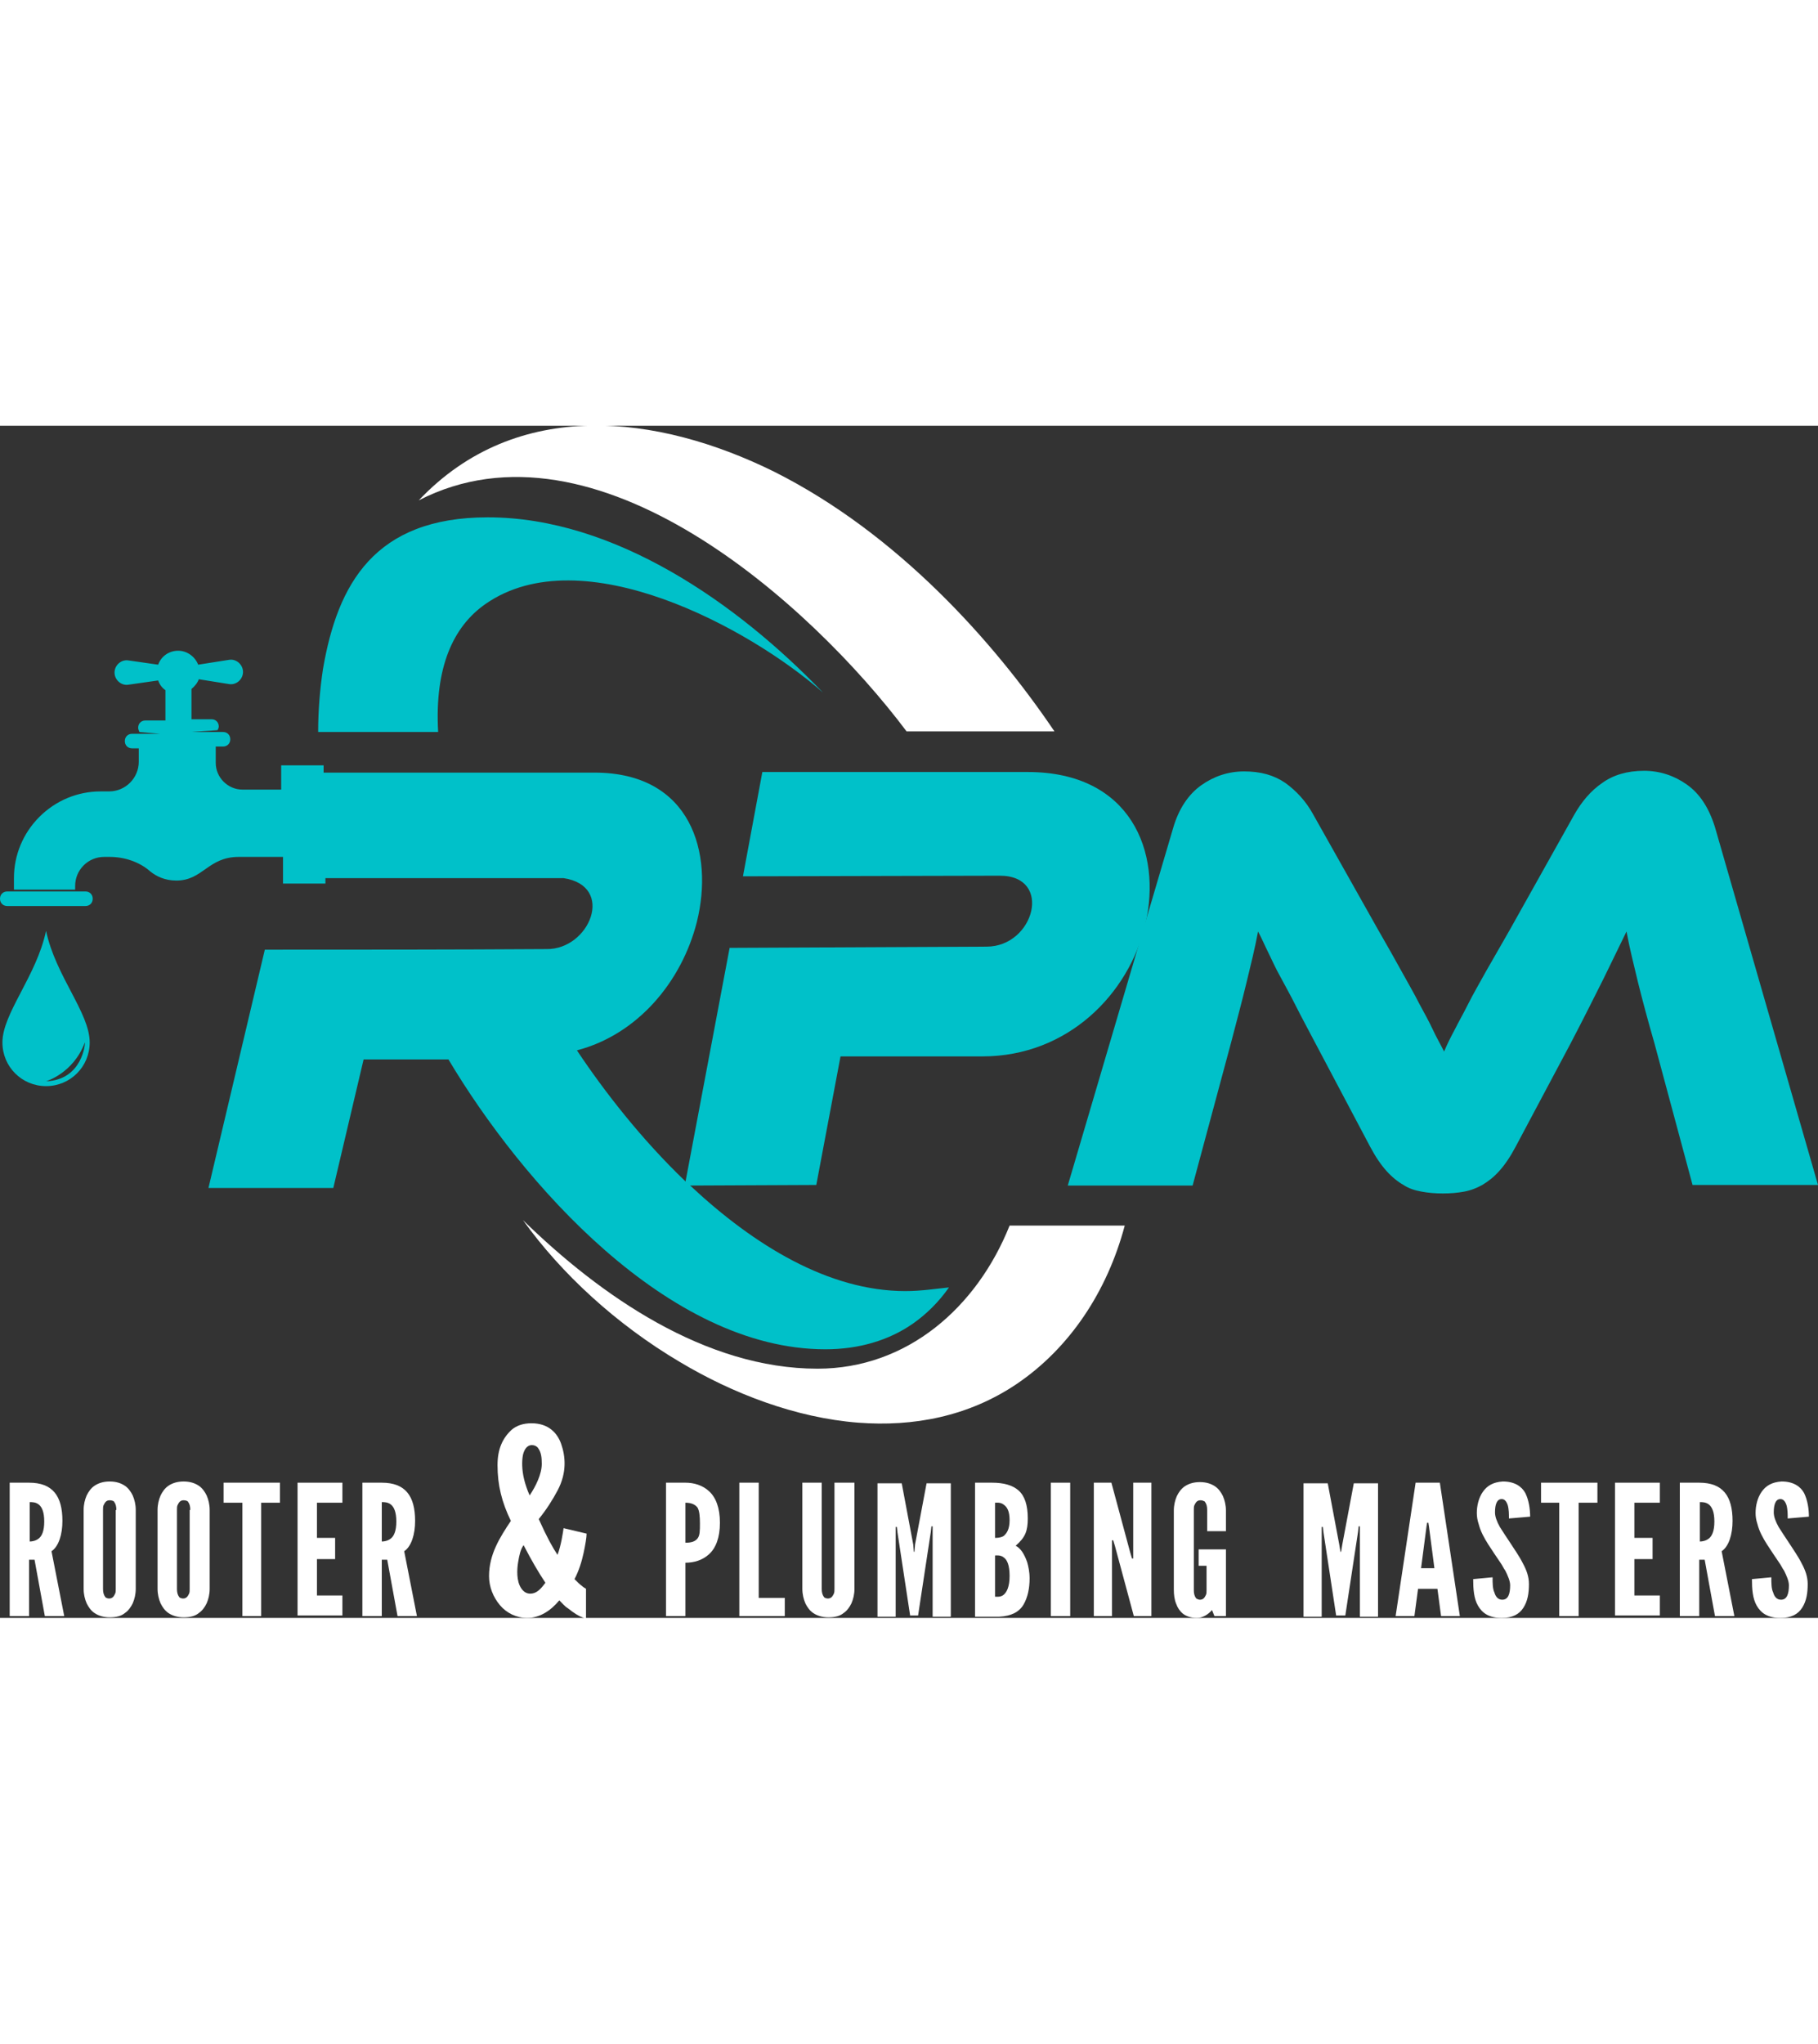 <?xml version="1.0" encoding="utf-8"?>
<!-- Generator: Adobe Illustrator 19.0.0, SVG Export Plug-In . SVG Version: 6.00 Build 0)  -->
<svg version="1.1" id="Layer_1" xmlns="http://www.w3.org/2000/svg" xmlns:xlink="http://www.w3.org/1999/xlink" x="0px" y="0px"
	 width="175px" viewBox="90 -85 300 196.6" style="enable-background:new 90 -85 300 196.6;" xml:space="preserve"
	>
<rect x="90" y="-85" width="300" height="196.6" fill="#333333" stroke="none"/>
<style type="text/css">
	.st0{fill:#00C1C9;}
	.st1{fill:#FFFFFF;}
</style>
<g>
	<g id="XMLID_2_">
		<g id="XMLID_20_">
			<g id="XMLID_22_">
				<path id="XMLID_28_" class="st0" d="M215.8-27.9h43.8c17,0,22.2,13.2,19.4,25.1C276.3,8.7,266.2,19,252.1,19h-23.4l-4,21.2
					L203,40.3l7.4-39.2l42.4-0.2c7.9,0,11-11.7,2.2-11.7l-42.4,0.1L215.8-27.9z"/>
				<path id="XMLID_26_" class="st1" d="M275.6,46.9c-2.9,10.9-9.1,20.2-17.8,26.1c-8,5.4-17.1,7.1-26.2,6.4
					c-10.3-0.8-20.7-4.8-29.4-10c-10.5-6.2-19.6-14.6-25.9-23.4c12.8,12.5,30.1,24.5,48.6,24.5l0,0c14.8,0,26.3-10.1,31.7-23.6
					L275.6,46.9L275.6,46.9z"/>
				<path id="XMLID_25_" class="st1" d="M264-34.6h-24.4c-15.7-20.9-51.3-53.1-80.5-38.1c16.2-17.1,39.5-14.2,58.7-4.7
					C238.1-67.2,254-49.4,264-34.6L264-34.6z"/>
				<path id="XMLID_23_" class="st0" d="M225.8-41c-12-10.6-39.8-25.7-55.7-14.6c-5.3,3.7-8.4,10.4-7.8,21.1h-19.8
					c0-3.6,0.3-7.1,0.8-10.4c2.4-14,8.5-25,27.2-25l0,0C191.4-69.9,211.7-55.7,225.8-41L225.8-41z"/>
			</g>
		</g>
		<g id="XMLID_15_">
			<path id="XMLID_19_" class="st0" d="M317.4-1.9c1.5,2.6,2.8,4.9,3.9,6.9s2.1,3.7,2.9,5.3c0.8,1.5,1.6,2.9,2.2,4.2
				c0.6,1.3,1.3,2.5,1.9,3.7c0.5-1.2,1.1-2.4,1.8-3.7c0.6-1.2,1.4-2.6,2.2-4.2c0.8-1.6,1.8-3.3,2.9-5.3c1.1-1.9,2.4-4.2,3.9-6.8
				l10.7-19.1c1.2-2.1,2.7-3.9,4.6-5.2c1.8-1.3,4.1-2,6.9-2c2.6,0,5,0.8,7.1,2.3c2.1,1.5,3.6,3.8,4.6,7l17,59h-20.7L363,16.8
				c-1.1-3.8-2-7.2-2.7-10c-0.7-2.9-1.4-5.7-1.9-8.4c-1.1,2.3-2.4,4.9-3.8,7.8c-1.4,2.8-3.2,6.4-5.5,10.8l-9,16.9
				c-0.9,1.7-1.8,3-2.7,4c-0.9,1-1.8,1.7-2.8,2.3c-0.9,0.5-1.9,0.9-3,1.1c-1.1,0.2-2.2,0.3-3.5,0.3s-2.4-0.1-3.5-0.3
				c-1.1-0.2-2.1-0.5-3-1.1c-0.9-0.5-1.9-1.3-2.8-2.3c-0.9-1-1.8-2.3-2.7-4l-9-17c-1.2-2.3-2.3-4.3-3.2-6.1
				c-0.9-1.8-1.8-3.4-2.6-4.9c-0.8-1.4-1.4-2.8-2-4c-0.6-1.2-1.1-2.4-1.7-3.5c-0.5,2.7-1.2,5.5-1.9,8.4c-0.7,2.9-1.6,6.3-2.6,10.1
				l-6.3,23.4h-20.6l17.4-59c0.9-3.1,2.5-5.5,4.6-7c2.1-1.5,4.5-2.3,7.1-2.3c2.7,0,4.9,0.6,6.8,1.9c1.8,1.3,3.4,3,4.6,5.2L317.4-1.9
				z"/>
		</g>
		<g id="XMLID_9_">
			<path id="XMLID_14_" class="st0" d="M97.6-1.7c-1.6,7.5-7.2,13.6-7.2,18.4c0,4,3.2,7.2,7.2,7.2c4,0,7.2-3.2,7.2-7.2
				C104.8,11.8,99.2,5.8,97.6-1.7z M97.6,23.1c0,0,4.5-1.3,6.4-6.4C104.1,16.8,103.6,22.9,97.6,23.1z"/>
			<g id="XMLID_10_">
				<g id="XMLID_11_">
					<path id="XMLID_13_" class="st0" d="M239.4,57.7L239.4,57.7c-12.7,0-25-7.6-35.4-17.3c-0.3-0.3-0.6-0.5-0.9-0.8
						c-7.2-6.9-13.3-14.7-17.9-21.6c10-2.6,17.3-11.3,19.8-21.2c2.8-11.3-0.9-24.6-16.9-24.6h-44.7V-29h-7v4H130
						c-2.4,0-4.4-2-4.4-4.4v-2.7h1.2c0.7,0,1.2-0.5,1.2-1.2s-0.5-1.2-1.2-1.2h-5.2l4.3-0.3c0.1-0.2,0.2-0.4,0.2-0.6
						c0-0.7-0.5-1.2-1.2-1.2h-3.3v-5c0.5-0.4,1-1,1.2-1.6l5,0.8c1.2,0.2,2.3-0.8,2.3-2c0-1.2-1.1-2.2-2.3-2l-5.1,0.8
						c-0.5-1.3-1.8-2.3-3.3-2.3s-2.8,0.9-3.3,2.3l-4.9-0.7c-1.2-0.2-2.3,0.8-2.3,2c0,1.2,1.1,2.2,2.3,2l4.9-0.7
						c0.2,0.6,0.6,1.2,1.2,1.6v5H114c-0.7,0-1.2,0.5-1.2,1.2c0,0.2,0.1,0.5,0.2,0.7l3.4,0.3h-4.6c-0.7,0-1.2,0.5-1.2,1.2
						c0,0.7,0.5,1.2,1.2,1.2h1.1v2.2c0,2.7-2.2,4.9-4.9,4.9h-1.4c-3.8,0-7.4,1.5-10.1,4.2c-2.7,2.7-4.2,6.3-4.2,10.1v1.9h10.1v-0.6
						c0-1.3,0.5-2.5,1.4-3.4c0.9-0.9,2.1-1.4,3.4-1.4h0.9c2.4,0,4.9,0.8,6.7,2.4c1,0.8,2.4,1.5,4.3,1.5c4.4,0,5.2-3.9,10.3-3.9h7.3
						v4.4h7v-0.9h39.3c8.6,1.3,4.3,11.8-2.8,11.7c-15.5,0.1-30.9,0.1-46.5,0.1l-9.3,39.3H145l5-21.2h14
						c12.1,20.3,36.2,47.8,62.2,47.8l0,0c5.6,0,10.5-1.5,14.4-4.2c2.3-1.6,4.3-3.6,6-6C244.5,57.3,242.1,57.7,239.4,57.7z"/>
					<path id="XMLID_12_" class="st0" d="M91.2-8.2h12.9c0.7,0,1.2,0.5,1.2,1.2s-0.5,1.2-1.2,1.2H91.2C90.5-5.8,90-6.3,90-7
						S90.5-8.2,91.2-8.2z"/>
				</g>
			</g>
		</g>
	</g>
	<g>
		<path class="st1" d="M97.4,111.3l-1.7-9.3h-0.9v9.3h-3.2v-22h3.2c3.9,0,5.5,2.2,5.5,6.3c0,2.2-0.6,4.2-1.8,5l2.1,10.7H97.4z
			 M94.9,99c0.4,0,1-0.1,1.5-0.5s0.9-1.2,0.9-2.8c0-1.6-0.4-2.4-0.9-2.8c-0.5-0.4-1.1-0.4-1.5-0.4V99z"/>
		<path class="st1" d="M112.4,106.8c0,0.9-0.2,1.7-0.5,2.4c-0.3,0.6-0.7,1.2-1.3,1.6c-0.6,0.5-1.4,0.7-2.5,0.7
			c-1.1,0-1.9-0.3-2.5-0.7c-0.6-0.4-1-1-1.3-1.6c-0.3-0.7-0.5-1.5-0.5-2.4v-13c0-0.9,0.2-1.7,0.5-2.4c0.3-0.6,0.7-1.2,1.3-1.6
			c0.6-0.4,1.4-0.7,2.5-0.7c1.1,0,1.9,0.3,2.5,0.7c0.6,0.4,1,1,1.3,1.6c0.3,0.7,0.5,1.5,0.5,2.4V106.8z M109.2,93.8
			c0-0.6-0.1-1-0.4-1.4c-0.1-0.1-0.4-0.2-0.7-0.2c-0.6,0-0.8,0.4-1,0.8c-0.1,0.2-0.1,0.5-0.1,0.8v13c0,0.6,0.1,1,0.4,1.4
			c0.1,0.1,0.4,0.2,0.6,0.2c0.6,0,0.8-0.4,1-0.8c0.1-0.2,0.1-0.5,0.1-0.8V93.8z"/>
		<path class="st1" d="M124.6,106.8c0,0.9-0.2,1.7-0.5,2.4c-0.3,0.6-0.7,1.2-1.3,1.6c-0.6,0.5-1.4,0.7-2.5,0.7
			c-1.1,0-1.9-0.3-2.5-0.7c-0.6-0.4-1-1-1.3-1.6c-0.3-0.7-0.5-1.5-0.5-2.4v-13c0-0.9,0.2-1.7,0.5-2.4c0.3-0.6,0.7-1.2,1.3-1.6
			c0.6-0.4,1.4-0.7,2.5-0.7c1.1,0,1.9,0.3,2.5,0.7c0.6,0.4,1,1,1.3,1.6c0.3,0.7,0.5,1.5,0.5,2.4V106.8z M121.4,93.8
			c0-0.6-0.1-1-0.4-1.4c-0.1-0.1-0.4-0.2-0.7-0.2c-0.6,0-0.8,0.4-1,0.8c-0.1,0.2-0.1,0.5-0.1,0.8v13c0,0.6,0.1,1,0.4,1.4
			c0.1,0.1,0.4,0.2,0.6,0.2c0.6,0,0.8-0.4,1-0.8c0.1-0.2,0.1-0.5,0.1-0.8V93.8z"/>
		<path class="st1" d="M126.9,92.6v-3.3h9.3v3.3h-3.1v18.7H130V92.6H126.9z"/>
		<path class="st1" d="M139.1,89.3h7.4v3.3h-4.2v5.8h3v3.5h-3v6h4.2v3.3h-7.4V89.3z"/>
		<path class="st1" d="M155.6,111.3l-1.7-9.3H153v9.3h-3.2v-22h3.2c3.9,0,5.5,2.2,5.5,6.3c0,2.2-0.6,4.2-1.8,5l2.1,10.7H155.6z
			 M153,99c0.4,0,1-0.1,1.5-0.5c0.5-0.4,0.9-1.2,0.9-2.8c0-1.6-0.4-2.4-0.9-2.8c-0.5-0.4-1.1-0.4-1.5-0.4V99z"/>
		<path class="st1" d="M186.8,97.7c0,0.6-0.2,1.8-0.5,3.2c-0.3,1.4-0.8,3-1.5,4.3c0.5,0.5,0.9,0.9,1.2,1.1c0.3,0.3,0.6,0.4,0.7,0.5
			v4.9c-0.1,0-0.3,0-0.6-0.2c-0.6-0.2-1.4-0.7-2.4-1.5c-0.5-0.3-0.9-0.8-1.4-1.3c-1.5,1.8-3.3,2.9-5.3,2.9c-1.8,0-3.4-0.8-4.5-2.1
			c-1.1-1.3-1.8-3-1.8-4.8c0-3.6,1.8-6.4,3.6-9.1c-1.5-3.1-2.2-5.9-2.2-9.2c0-2.6,0.8-4.4,2.3-5.8c0.8-0.7,1.9-1.1,3.3-1.1
			c2.9,0,4.3,1.7,4.9,3.4c0.7,2,1,4.7-0.6,7.7c-0.8,1.5-1.8,3.1-3.1,4.7c1.4,3.1,2.3,4.7,3.1,5.9c0.6-1.6,0.9-3.7,1-4.4L186.8,97.7z
			 M180,105.8c-1.2-1.8-2.3-3.7-3.6-6.2c-0.5,0.7-0.7,1.6-0.9,2.8c-0.2,1.2-0.3,3.1,0.5,4.3c0.4,0.6,0.9,0.9,1.5,0.9
			C178.5,107.6,179.2,106.9,180,105.8z M179.4,86.2c0-1.1-0.1-1.9-0.6-2.6c-0.2-0.3-0.6-0.5-1-0.5c-0.9,0-1.3,0.8-1.5,1.6
			c-0.2,1-0.2,2.5,0.2,4.1c0.2,0.8,0.5,1.7,0.9,2.6C178.4,89.9,179.4,87.9,179.4,86.2z"/>
		<path class="st1" d="M199.9,89.3h3.2c1.4,0,2.8,0.4,3.9,1.4c1.1,1,1.8,2.7,1.8,5.2c0,2.5-0.7,4.2-1.8,5.2c-1.1,1-2.5,1.4-3.9,1.4
			v8.8h-3.2V89.3z M203.1,99.2c1,0,1.6-0.2,2-0.7c0.4-0.5,0.4-1.3,0.4-2.5c0-1.2-0.1-2.1-0.4-2.6c-0.4-0.5-1-0.8-2-0.8V99.2z"/>
		<path class="st1" d="M212,89.3h3.2v19h4.3v3H212V89.3z"/>
		<path class="st1" d="M231,89.3v17.5c0,0.9-0.2,1.7-0.5,2.4c-0.3,0.6-0.7,1.2-1.3,1.6c-0.6,0.5-1.4,0.7-2.5,0.7
			c-1.1,0-1.9-0.3-2.5-0.7c-0.6-0.4-1-1-1.3-1.6c-0.3-0.7-0.5-1.5-0.5-2.4V89.3h3.2v17.5c0,0.6,0.1,1,0.4,1.4
			c0.1,0.1,0.4,0.2,0.6,0.2c0.6,0,0.8-0.4,1-0.8c0.1-0.2,0.1-0.5,0.1-0.8V89.3H231z"/>
		<path class="st1" d="M240.2,111.3l-2.1-13.8l-0.1-0.9h-0.2v14.8h-3v-22h4l1.9,10.1l0.1,1.2h0.1l0.1-1.2l1.9-10.1h4v22h-3V96.5
			h-0.2l-0.1,0.9l-2.1,13.8H240.2z"/>
		<path class="st1" d="M250.9,111.3v-22h2.8c1.9,0,3.4,0.4,4.4,1.3c1,0.9,1.5,2.4,1.5,4.6c0,1-0.1,1.8-0.4,2.5
			c-0.3,0.7-0.8,1.3-1.6,2c0.8,0.4,1.4,1.3,1.9,2.7c0.2,0.7,0.4,1.6,0.4,2.7c0,1.6-0.3,3.1-1,4.3s-2,1.9-4,2H250.9z M254.2,98.4
			c0.3,0,0.9,0,1.4-0.3c0.5-0.4,1-1.1,1-2.6c0-1.5-0.4-2.2-1-2.6c-0.5-0.4-1.2-0.3-1.4-0.3V98.4z M254.2,108.1
			c0.3,0,0.9,0.1,1.4-0.3c0.5-0.4,1-1.3,1-3.1c0-1.8-0.4-2.7-1-3.1c-0.5-0.4-1.2-0.3-1.4-0.3V108.1z"/>
		<path class="st1" d="M263.4,89.3h3.2v22h-3.2V89.3z"/>
		<path class="st1" d="M274,99.8l-0.3-1h-0.2v12.5h-3v-22h2.9l3.1,11.5l0.3,1h0.2V89.3h3v22h-2.9L274,99.8z"/>
		<path class="st1" d="M289.2,97.2v-3.4c0-0.6-0.1-1-0.4-1.4c-0.2-0.1-0.4-0.2-0.7-0.2c-0.6,0-0.8,0.4-1,0.8
			c-0.1,0.2-0.1,0.5-0.1,0.8v13.2c0,0.6,0.1,1,0.4,1.4c0.2,0.1,0.4,0.2,0.6,0.2c0.6,0,0.8-0.4,1-0.8c0.1-0.2,0.1-0.5,0.1-0.8v-4
			h-1.3v-2.7h4.5v11h-1.9l-0.4-1c-0.6,0.7-1.5,1.3-2.5,1.3s-1.8-0.3-2.3-0.7c-0.5-0.4-0.9-1-1.1-1.6c-0.3-0.7-0.4-1.5-0.4-2.4v-13
			c0-0.9,0.2-1.7,0.5-2.4c0.3-0.6,0.7-1.2,1.3-1.6c0.6-0.4,1.4-0.7,2.5-0.7c1.1,0,1.9,0.3,2.5,0.7c0.6,0.4,1,1,1.3,1.6
			c0.3,0.7,0.5,1.5,0.5,2.4v3.4H289.2z"/>
		<path class="st1" d="M310.5,111.3l-2.1-13.8l-0.1-0.9h-0.2v14.8h-3v-22h4l1.9,10.1l0.2,1.2h0.1l0.2-1.2l1.9-10.1h4v22h-3V96.5
			h-0.2l-0.1,0.9l-2.1,13.8H310.5z"/>
		<path class="st1" d="M320.3,111.3l3.3-22h4l3.3,22h-3.1l-0.6-4.5H324l-0.6,4.5H320.3z M325.8,96.5l-0.1-0.6h-0.2l-0.1,0.6
			l-0.9,6.9h2.2L325.8,96.5z"/>
		<path class="st1" d="M339,95.2c0-0.7,0-1.5-0.2-2.2c-0.2-0.6-0.5-1-1-1c-0.8,0-1.1,0.9-1.1,2.2c0,0.7,0.3,1.5,0.8,2.4
			c0.5,0.8,1.1,1.7,1.7,2.6c0.7,1.1,1.5,2.2,2.1,3.4c0.6,1.1,1,2.2,1,3.4c0,1.5-0.2,2.8-0.9,3.9s-1.8,1.7-3.6,1.7
			c-2.1,0-3.2-0.8-3.9-2c-0.7-1.2-0.8-2.8-0.8-4.4l3.2-0.3c0,0.9,0,1.9,0.3,2.5c0.2,0.7,0.6,1.2,1.3,1.2c1,0,1.3-1,1.3-2.4
			c0-0.7-0.4-1.6-0.8-2.4c-0.3-0.4-0.5-0.9-0.8-1.3c-0.6-0.9-1.3-1.9-2-3c-0.7-1.1-1.3-2.2-1.6-3.4c-0.2-0.6-0.3-1.2-0.3-1.8
			c0-1.2,0.3-2.5,1-3.5c0.7-1,1.7-1.6,3.3-1.7c1.9,0,3.1,0.8,3.7,1.9c0.6,1.2,0.8,2.7,0.8,3.9L339,95.2z"/>
		<path class="st1" d="M344.3,92.6v-3.3h9.3v3.3h-3.1v18.7h-3.2V92.6H344.3z"/>
		<path class="st1" d="M356.5,89.3h7.4v3.3h-4.2v5.8h3v3.5h-3v6h4.2v3.3h-7.4V89.3z"/>
		<path class="st1" d="M373,111.3l-1.7-9.3h-0.9v9.3h-3.2v-22h3.2c3.9,0,5.5,2.2,5.5,6.3c0,2.2-0.6,4.2-1.8,5l2.1,10.7H373z
			 M370.5,99c0.4,0,1-0.1,1.5-0.5c0.5-0.4,0.9-1.2,0.9-2.8c0-1.6-0.4-2.4-0.9-2.8c-0.5-0.4-1.1-0.4-1.5-0.4V99z"/>
		<path class="st1" d="M385,95.2c0-0.7,0-1.5-0.2-2.2c-0.2-0.6-0.5-1-1-1c-0.8,0-1.1,0.9-1.1,2.2c0,0.7,0.3,1.5,0.8,2.4
			c0.5,0.8,1.1,1.7,1.7,2.6c0.7,1.1,1.5,2.2,2.1,3.4c0.6,1.1,1,2.2,1,3.4c0,1.5-0.2,2.8-0.9,3.9s-1.8,1.7-3.6,1.7
			c-2.1,0-3.2-0.8-3.9-2c-0.7-1.2-0.8-2.8-0.8-4.4l3.2-0.3c0,0.9,0,1.9,0.3,2.5c0.2,0.7,0.6,1.2,1.3,1.2c1,0,1.3-1,1.3-2.4
			c0-0.7-0.4-1.6-0.8-2.4c-0.3-0.4-0.5-0.9-0.8-1.3c-0.6-0.9-1.3-1.9-2-3c-0.7-1.1-1.3-2.2-1.6-3.4c-0.2-0.6-0.3-1.2-0.3-1.8
			c0-1.2,0.3-2.5,1-3.5c0.7-1,1.7-1.6,3.3-1.7c1.9,0,3.1,0.8,3.7,1.9c0.6,1.2,0.8,2.7,0.8,3.9L385,95.2z"/>
	</g>
</g>
</svg>
